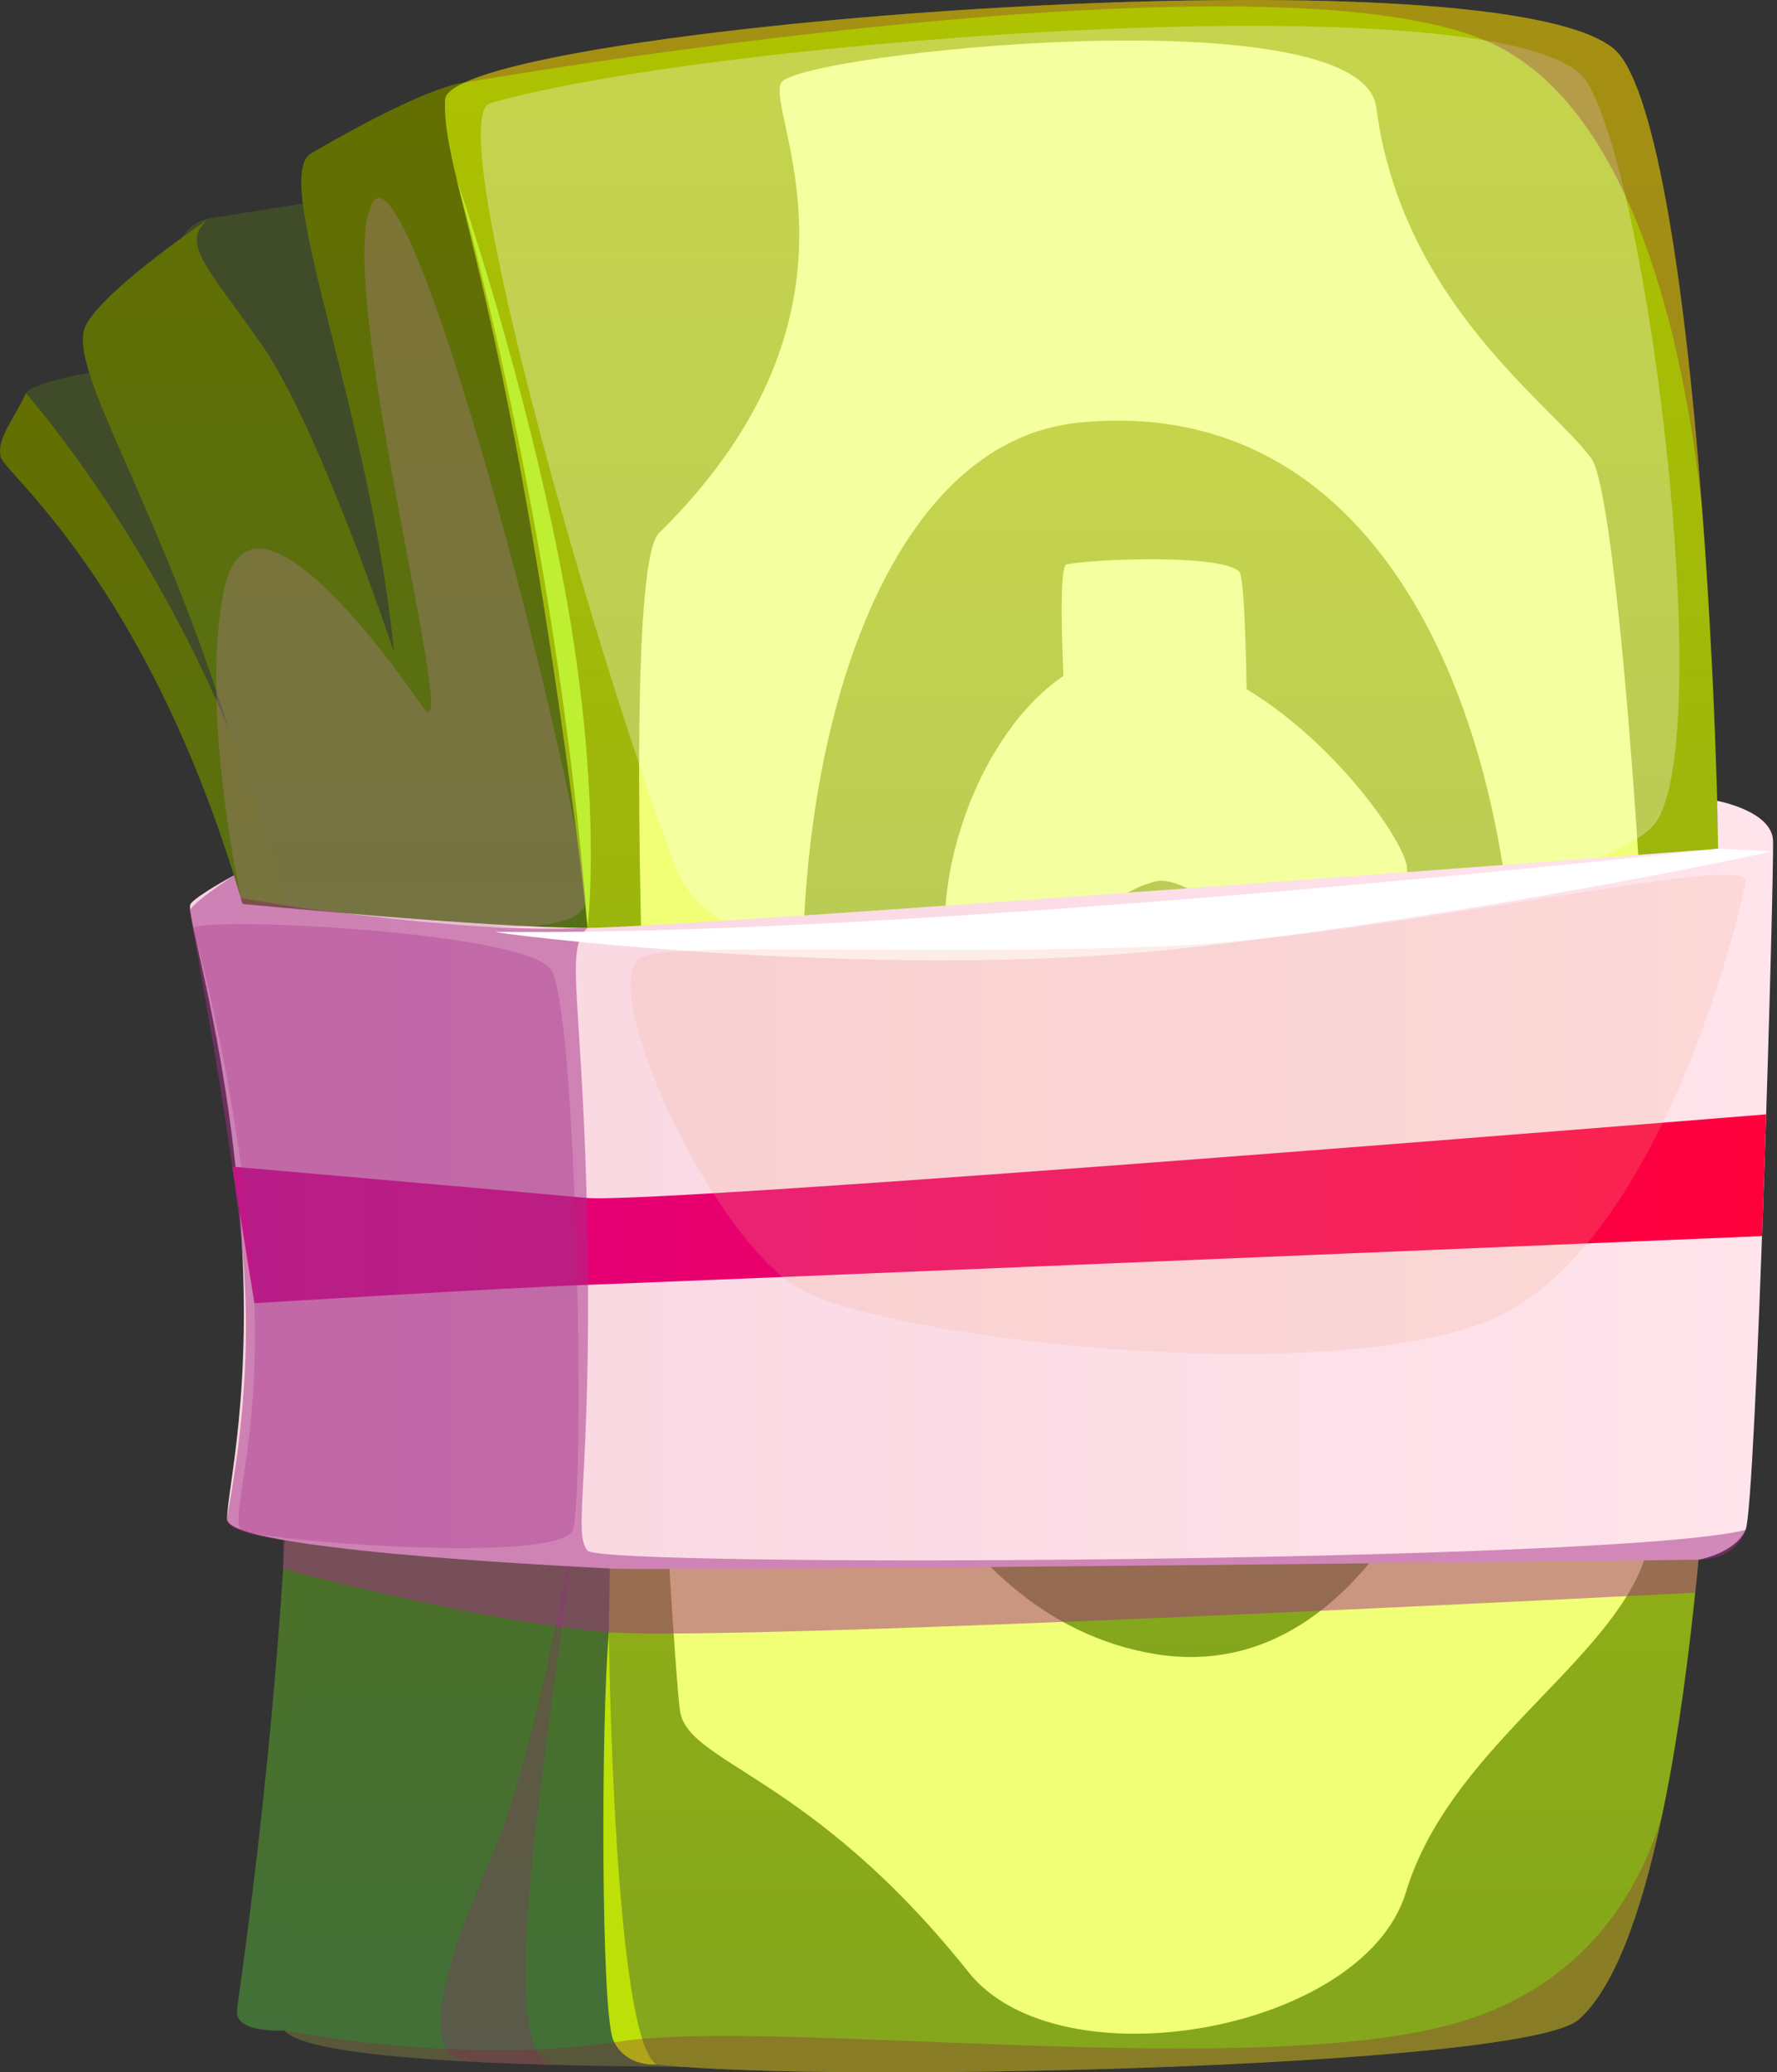<?xml version="1.0" encoding="UTF-8"?> <svg xmlns="http://www.w3.org/2000/svg" width="343" height="400" viewBox="0 0 343 400" fill="none"><rect x="0" y="0" width="343" height="400" fill="#333333" stroke="none"/><path d="M5.015 75.919C7.186 72.601 32.3 69.596 32.3 69.596L66.372 157.731H48.91L5.015 75.919Z" fill="#404C29"></path><path d="M40.395 42.165L58.45 39.297L89.725 130.704L78.32 158.178L32.3 55.586C32.3 55.586 32.782 43.373 40.395 42.165Z" fill="#404C29"></path><path d="M196.616 398.11C196.616 398.11 165.062 399.142 131.66 398.927C131.617 398.97 131.574 398.97 131.531 398.927C96.495 398.755 59.439 397.293 54.883 391.919C49.638 385.815 63.867 309.94 58.193 217.472C52.518 125.003 10.561 74.363 16.58 62.756C18.944 58.199 28.66 50.203 40.395 42.164C34.463 46.721 40.051 51.493 50.627 66.711C61.632 82.531 76.076 125.949 76.076 125.949C71.433 79.779 52.948 36.275 59.568 29.956C59.654 29.913 59.697 29.87 59.783 29.784C59.826 29.741 59.869 29.741 59.912 29.698C72.422 22.347 84.201 16.629 89.617 15.941C89.617 15.941 89.617 15.941 89.66 15.941L189.867 50.16L196.53 394.757L196.616 398.11Z" fill="url(#paint0_linear_36_1377)"></path><path d="M323.302 337.152C322.571 341.666 321.755 345.965 320.895 350.049C320.895 350.178 320.852 350.307 320.809 350.436C316.725 369.867 311.394 383.924 304.731 389.813C294.586 398.798 168.973 401.85 131.659 398.927C131.616 398.97 131.573 398.97 131.53 398.927C126.758 398.583 123.448 398.11 122.03 397.551C120.998 397.121 120.138 395.961 119.493 394.069C111.97 373.048 124.609 265.103 111.669 163.908C97.526 53.642 85.145 33.567 85.919 19.209C85.962 18.134 87.252 17.059 89.616 15.941C89.616 15.941 89.616 15.941 89.659 15.941C117.258 3.174 289.255 -9.035 311.48 9.407C318.96 15.555 324.979 50.891 328.504 97.792C328.547 97.921 328.547 98.093 328.547 98.222C329.278 107.593 329.879 117.395 330.395 127.54V128.056C330.395 128.099 330.438 128.142 330.438 128.142C333.834 197.955 332.33 282.643 323.302 337.152Z" fill="url(#paint1_linear_36_1377)"></path><path d="M127.192 102.903C117.248 112.687 129.638 320.026 131.263 330.287C132.892 340.544 156.536 342.479 186.959 380.678C204.459 402.65 263.216 392.165 271.358 365.284C279.504 338.403 308.625 322.214 316.767 302.749C324.913 283.279 314.527 98.772 307.193 88.536C299.864 78.297 270.541 58.483 265.654 20.743C262.799 -1.305 154.064 10.319 150.805 15.937C147.555 21.56 171.173 59.631 127.192 102.903Z" fill="#F0FF76"></path><path d="M208.137 81.59C134.214 89.117 135.495 305.285 223.192 319.299C310.888 333.314 325.904 69.596 208.137 81.59Z" fill="url(#paint2_linear_36_1377)"></path><path d="M215.647 189.516C207.045 179.47 214.641 172.265 223.076 170.129C231.484 168.001 258.606 194.602 263.489 194.718C263.489 194.718 272.456 173.637 271.545 167.167C270.857 162.27 258.107 143.613 240.632 133.025C240.4 119.806 239.944 111.08 239.2 110.327C235.787 106.905 210.953 107.877 205.871 108.943C204.81 109.145 204.702 117.489 205.261 130.463C187.67 142.444 176.815 174.853 185.211 195.733C196.027 222.635 238.109 211.325 244.127 218.323C250.12 225.287 234.274 242.723 224.339 242.053C223.673 241.902 223.011 241.791 222.34 241.614C213.67 238.502 209.083 219.811 203.812 217.571C198.138 215.159 183.629 221.453 181.222 229.999C179.102 237.526 201.362 253.303 218.218 260.443C219.572 269.226 220.763 274.716 221.622 275.047C221.622 275.047 235.663 277.931 237.67 275.15C238.035 274.638 238.427 268.843 238.805 259.76C253.292 251.042 268.6 228.374 272.267 216.573C277.185 200.741 224.206 199.511 215.647 189.516Z" fill="#F0FF76"></path><path opacity="0.3" d="M59.782 29.784C59.696 29.87 59.653 29.913 59.567 29.956C59.438 29.999 59.309 30.042 59.223 30.128C59.438 29.956 59.653 29.87 59.782 29.784Z" fill="#912774"></path><path opacity="0.3" d="M106.305 398.553C93.8 394.611 109.276 318.048 110.905 293.205C110.905 293.205 104.388 336.778 94.208 359.992C84.028 383.206 81.432 397.538 90.881 397.951C100.325 398.364 106.305 398.553 106.305 398.553Z" fill="#912774"></path><path opacity="0.3" d="M94.612 19.931C85.171 22.708 114.975 126.968 130.451 167.523C145.927 208.083 308.514 175.717 319.747 158.547C330.98 141.378 318.604 36.382 306.386 15.937C294.169 -4.508 136.151 7.713 94.612 19.931Z" fill="white"></path><path d="M5.015 75.919C2.573 81.017 -0.686 84.77 0.127 88.188C0.939 91.606 31.079 114.488 48.996 182.29C66.914 250.092 46.146 383.614 45.738 388.094C45.33 392.573 54.882 391.92 54.882 391.92C54.882 391.92 64.021 272.42 59.223 202.108C54.43 131.791 5.015 75.919 5.015 75.919Z" fill="url(#paint3_linear_36_1377)"></path><path d="M45.145 168.968C45.145 168.968 37.867 172.91 36.779 174.479C35.691 176.048 43.567 199.515 46.28 233.936C48.996 268.357 43.838 287.367 43.838 293.205C43.838 299.043 106.141 302.146 117.692 302.753C129.243 303.359 327.851 301.054 327.851 301.054C327.851 301.054 334.892 299.834 336.93 295.298C338.967 290.759 342.497 167.902 342.226 162.201C341.955 156.501 331.444 154.579 331.444 154.579L331.638 163.831C331.638 163.831 132.21 179.023 113.411 179.096C94.612 179.173 46.821 174.479 46.821 174.479L45.145 168.968Z" fill="url(#paint4_linear_36_1377)"></path><path d="M44.827 225.184C44.827 225.184 99.285 229.93 113.239 231.224C127.193 232.518 340.915 215.09 340.915 215.09L340.116 238.588C340.116 238.588 129.141 247.461 113.51 247.998C97.875 248.535 49.113 251.549 49.113 251.549L44.827 225.184Z" fill="url(#paint5_linear_36_1377)"></path><path opacity="0.5" d="M113.41 179.092C108.733 183.374 112.658 193.149 113.41 239.306C114.162 285.463 110.508 295.939 113.41 299.309C116.312 302.68 312.903 301.596 336.934 295.294C336.934 295.294 335.485 300.964 327.854 301.05L327.227 307.417C327.227 307.417 142.058 316.956 117.52 315.056C92.982 313.152 54.653 302.847 54.653 302.847V297.224C54.653 297.224 43.627 295.999 43.842 293.196C44.057 290.398 49.37 267.451 46.743 240.935C44.117 214.42 36.581 177.067 36.684 175.769C36.787 174.475 45.153 168.964 45.153 168.964L46.473 173.314C46.473 173.314 87.385 180.459 113.41 179.092Z" fill="#A42E89"></path><path opacity="0.3" d="M37.187 179.092C40.854 176.86 101.193 179.895 106.304 187.087C111.42 194.284 112.959 288.562 110.573 295.294C108.187 302.022 49.422 297.388 46.632 295.294C43.842 293.2 51.984 274.526 48.184 238.588C44.383 202.654 37.187 179.092 37.187 179.092Z" fill="#A42E89"></path><path d="M95.832 179.861C92.225 179.818 168.474 189.585 226.831 183.193C285.188 176.8 342.234 164.316 342.234 164.316L331.637 163.826C331.637 163.826 179.191 180.845 95.832 179.861Z" fill="white"></path><path opacity="0.2" d="M123.873 184.728C114.463 189.487 137.539 239.848 154.898 249.077C172.261 258.307 252.095 267.799 286.026 255.453C319.957 243.106 336.018 176.156 336.929 170.133C337.84 164.11 268.289 180.919 223.805 182.69C179.32 184.461 129.788 181.74 123.873 184.728Z" fill="#F0AE89"></path><path opacity="0.3" d="M311.48 9.407C318.96 15.555 324.978 50.891 328.503 97.792C325.021 66.238 315.091 19.811 286.718 7.817C242.655 -10.797 89.659 15.941 89.659 15.941C117.257 3.174 289.255 -9.035 311.48 9.407Z" fill="#911D3D"></path><path opacity="0.3" d="M330.438 128.142L330.395 128.185C330.395 128.185 330.395 128.142 330.395 128.056C330.395 128.099 330.438 128.142 330.438 128.142Z" fill="#911D3D"></path><path opacity="0.3" d="M46.469 173.318C46.469 173.318 38.413 136.533 43.297 113.663C48.185 90.793 73.436 124.595 81.578 136.404C89.725 148.213 64.065 53.78 71.802 39.297C79.54 24.814 114.611 163.612 112.917 174.393C111.223 185.175 46.469 173.318 46.469 173.318Z" fill="#BE81A9"></path><path d="M113.411 179.092C113.411 179.092 116.502 154.343 109.005 113.663C101.507 72.983 88.194 34.779 88.194 34.779C88.194 34.779 107.362 100.823 113.411 179.092Z" fill="#BEEF31"></path><path d="M117.52 315.06C117.52 315.06 118.384 393.803 126.758 398.484C126.758 398.484 120.774 399.103 118.384 393.803C115.994 388.498 115.99 332.643 117.52 315.06Z" fill="#BEE009"></path><path opacity="0.3" d="M320.809 350.436C316.725 369.866 311.395 383.924 304.731 389.813C294.586 398.798 168.973 401.85 131.659 398.927C131.616 398.97 131.573 398.97 131.53 398.927C96.495 398.755 59.439 397.293 54.882 391.92C54.882 391.92 89.015 398.798 119.494 394.069C134.411 391.748 164.847 393.682 196.529 394.757C229.587 395.917 264.021 396.175 283.581 389.727C307.483 381.817 317.026 363.246 320.809 350.436Z" fill="#911D3D"></path><defs><linearGradient id="paint0_linear_36_1377" x1="106.305" y1="398.958" x2="106.305" y2="15.94" gradientUnits="userSpaceOnUse"><stop stop-color="#427038"></stop><stop offset="0.994" stop-color="#636F00"></stop></linearGradient><linearGradient id="paint1_linear_36_1377" x1="208.998" y1="399.999" x2="208.998" y2="-0.001" gradientUnits="userSpaceOnUse"><stop stop-color="#84A61D"></stop><stop offset="1" stop-color="#AEC200"></stop></linearGradient><linearGradient id="paint2_linear_36_1377" x1="223.808" y1="319.838" x2="223.808" y2="81.192" gradientUnits="userSpaceOnUse"><stop stop-color="#84A61D"></stop><stop offset="1" stop-color="#AEC200"></stop></linearGradient><linearGradient id="paint3_linear_36_1377" x1="30.308" y1="391.952" x2="30.308" y2="75.919" gradientUnits="userSpaceOnUse"><stop stop-color="#427038"></stop><stop offset="0.994" stop-color="#636F00"></stop></linearGradient><linearGradient id="paint4_linear_36_1377" x1="36.679" y1="228.715" x2="342.241" y2="228.715" gradientUnits="userSpaceOnUse"><stop stop-color="#F8D5E0"></stop><stop offset="1" stop-color="#FFE4EC"></stop></linearGradient><linearGradient id="paint5_linear_36_1377" x1="44.826" y1="233.322" x2="340.912" y2="233.322" gradientUnits="userSpaceOnUse"><stop stop-color="#DE0086"></stop><stop offset="1" stop-color="#FF003B"></stop></linearGradient></defs></svg> 
